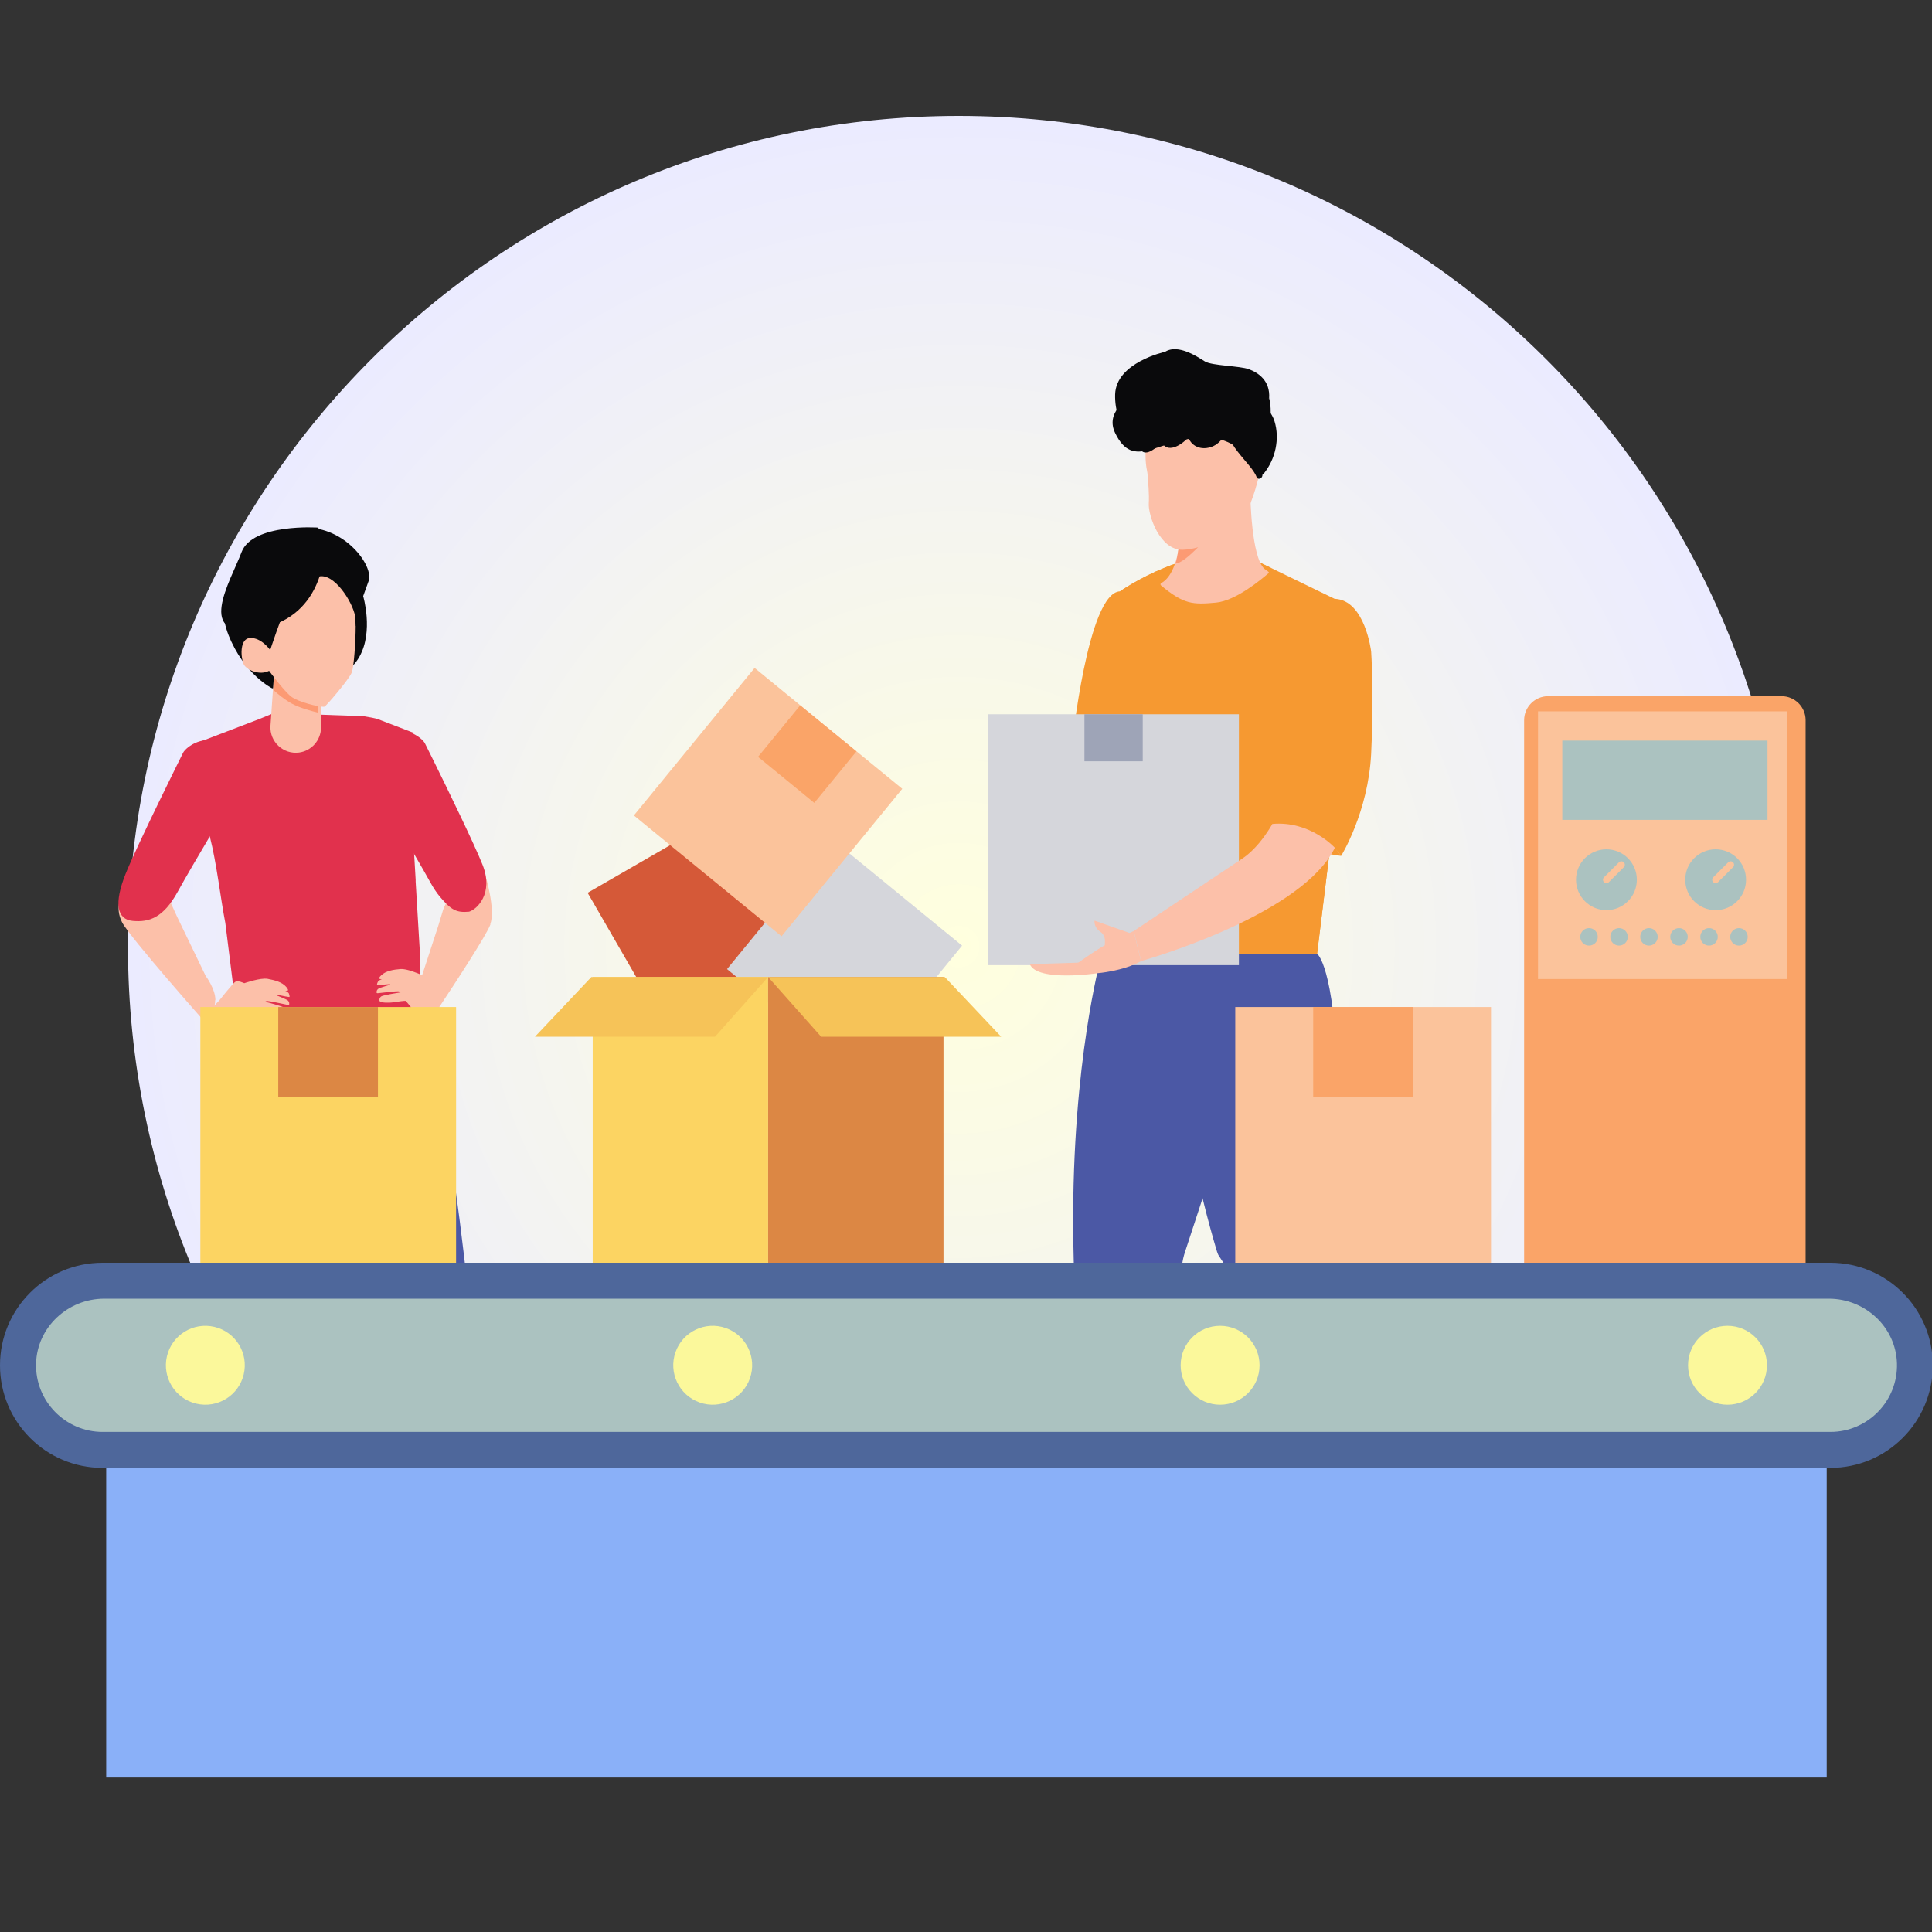 <svg width="200" height="200" viewBox="0 0 200 200" fill="none" xmlns="http://www.w3.org/2000/svg">
<rect x="0" y="0" width="200" height="200" fill="#333333" stroke="none"/>
<g clip-path="url(#clip0_693_9410)">
<path d="M99.248 184C146.745 184 185.248 145.497 185.248 98C185.248 50.504 146.745 12 99.248 12C51.752 12 13.248 50.504 13.248 98C13.248 145.497 51.752 184 99.248 184Z" fill="url(#paint0_radial_693_9410)"/>
<path d="M186.917 155.071H157.777V74.553C157.777 73.185 158.894 72.069 160.262 72.069H184.432C185.8 72.069 186.917 73.185 186.917 74.553V155.071Z" fill="#FAA468"/>
<path d="M184.965 73.638H159.215V101.349H184.965V73.638Z" fill="#FBC39B"/>
<path d="M165.4 96.984C165.4 97.487 164.998 97.889 164.495 97.889C163.992 97.889 163.59 97.487 163.59 96.984C163.59 96.481 163.992 96.079 164.495 96.079C164.998 96.079 165.4 96.481 165.4 96.984Z" fill="#ABC2C0"/>
<path d="M167.603 97.889C168.103 97.889 168.508 97.484 168.508 96.984C168.508 96.484 168.103 96.079 167.603 96.079C167.103 96.079 166.697 96.484 166.697 96.984C166.697 97.484 167.103 97.889 167.603 97.889Z" fill="#ABC2C0"/>
<path d="M170.7 97.889C171.2 97.889 171.605 97.484 171.605 96.984C171.605 96.484 171.2 96.079 170.7 96.079C170.2 96.079 169.795 96.484 169.795 96.984C169.795 97.484 170.2 97.889 170.7 97.889Z" fill="#ABC2C0"/>
<path d="M173.81 97.889C174.31 97.889 174.715 97.484 174.715 96.984C174.715 96.484 174.31 96.079 173.81 96.079C173.31 96.079 172.904 96.484 172.904 96.984C172.904 97.484 173.31 97.889 173.81 97.889Z" fill="#ABC2C0"/>
<path d="M176.919 97.889C177.419 97.889 177.824 97.484 177.824 96.984C177.824 96.484 177.419 96.079 176.919 96.079C176.419 96.079 176.014 96.484 176.014 96.984C176.014 97.484 176.419 97.889 176.919 97.889Z" fill="#ABC2C0"/>
<path d="M180.019 97.889C180.519 97.889 180.924 97.484 180.924 96.984C180.924 96.484 180.519 96.079 180.019 96.079C179.519 96.079 179.113 96.484 179.113 96.984C179.113 97.484 179.519 97.889 180.019 97.889Z" fill="#ABC2C0"/>
<path d="M177.603 94.218C179.342 94.218 180.752 92.808 180.752 91.07C180.752 89.331 179.342 87.921 177.603 87.921C175.865 87.921 174.455 89.331 174.455 91.07C174.455 92.808 175.865 94.218 177.603 94.218Z" fill="#ABC2C0"/>
<path d="M166.297 94.218C168.036 94.218 169.445 92.808 169.445 91.07C169.445 89.331 168.036 87.921 166.297 87.921C164.558 87.921 163.148 89.331 163.148 91.07C163.148 92.808 164.558 94.218 166.297 94.218Z" fill="#ABC2C0"/>
<path d="M177.603 91.422C177.513 91.422 177.422 91.391 177.352 91.321C177.211 91.18 177.211 90.959 177.352 90.818L178.901 89.269C179.042 89.128 179.263 89.128 179.404 89.269C179.544 89.41 179.544 89.631 179.404 89.772L177.855 91.321C177.784 91.391 177.694 91.422 177.603 91.422Z" fill="#FBC39B"/>
<path d="M166.297 91.422C166.206 91.422 166.115 91.391 166.045 91.321C165.904 91.18 165.904 90.959 166.045 90.818L167.594 89.269C167.735 89.128 167.956 89.128 168.097 89.269C168.238 89.41 168.238 89.631 168.097 89.772L166.548 91.321C166.478 91.391 166.387 91.422 166.297 91.422Z" fill="#FBC39B"/>
<path d="M182.972 76.666H161.729V84.874H182.972V76.666Z" fill="#ABC2C0"/>
<path d="M28.524 169.415L28.554 171.96L27.971 172.875L27.82 173.117C27.82 173.117 26.381 173.71 25.225 173.469C24.068 173.227 23.475 171.195 23.475 171.195L23.646 169.254L23.786 167.725L28.544 167.554L28.514 169.415H28.524Z" fill="#FCC0A9"/>
<path d="M48.733 170.391L47.818 170.864C47.818 170.864 46.822 170.944 45.424 170.864C45.383 170.864 45.333 170.864 45.293 170.864C44.026 170.743 43.885 169.969 43.885 169.969L43.985 168.359L48.502 168.198L48.622 168.872L48.723 169.476V170.401L48.733 170.391Z" fill="#FCC0A9"/>
<path d="M43.876 169.958C43.876 169.958 43.585 170.934 43.625 171.145C43.655 171.357 43.685 172.473 43.876 172.996C44.068 173.519 44.359 174.253 46.854 174.153C49.348 174.052 55.182 174.163 55.182 174.163C55.182 174.163 55.796 173.66 55.886 173.207C55.987 172.755 55.695 169.566 53.04 169.466C50.384 169.365 48.715 169.466 48.715 169.466C48.715 169.466 48.745 170.17 47.206 170.441C45.667 170.723 44.51 170.411 43.876 169.948V169.958Z" fill="#0A0A0C"/>
<path d="M23.568 171.376C23.568 171.376 23.276 172.352 23.316 172.563C23.346 172.775 23.377 173.891 23.568 174.414C23.759 174.937 24.051 175.671 26.545 175.571C29.04 175.47 34.873 175.581 34.873 175.581C34.873 175.581 35.487 175.078 35.578 174.625C35.678 174.173 35.386 170.984 32.731 170.884C30.076 170.783 28.406 170.884 28.406 170.884C28.406 170.884 28.436 171.588 26.897 171.859C25.358 172.141 24.201 171.829 23.568 171.366V171.376Z" fill="#0A0A0C"/>
<path d="M50.773 95.687C50.381 96.773 47.203 101.641 45.322 104.478C44.859 105.182 44.477 105.755 44.225 106.117C44.034 106.399 43.923 106.56 43.923 106.56C43.923 106.56 42.978 105.584 42.767 104.558C42.767 104.518 42.757 104.478 42.747 104.448C42.727 104.337 42.727 104.216 42.727 104.096C42.747 103.1 43.36 102.003 43.36 102.003L43.692 100.977L45.342 95.928L45.865 94.208C45.865 94.208 46.498 92.206 47.957 91.985C49.204 91.794 49.456 91.331 49.687 91.593C49.727 91.633 50.26 90.668 50.26 90.668C50.26 90.668 51.316 94.128 50.753 95.687H50.773Z" fill="#FCC0A9"/>
<path d="M48.559 94.379C47.262 94.5 46.709 94.219 45.532 92.82C45.2 92.418 44.868 91.925 44.536 91.322C43.037 88.586 38.219 80.569 38.219 80.569C38.219 80.569 37.726 77.672 39.688 76.234C41.659 74.806 43.691 76.345 43.993 76.958C43.993 76.958 44.355 77.682 44.908 78.799C46.356 81.736 49.102 87.379 49.957 89.531C51.134 92.499 49.354 94.158 48.559 94.379Z" fill="#E1314D"/>
<path d="M38.158 60.15L37.595 61.709C37.595 61.709 38.681 65.33 37.223 67.955C37.012 68.338 36.75 68.69 36.418 69.022C33.813 71.586 28.17 71.254 28.17 71.254C28.17 71.254 25.273 69.836 23.644 65.712C23.563 65.501 23.493 65.3 23.433 65.099C22.306 61.407 24.901 59.818 25.474 59.657C25.474 59.657 27.305 54.799 31.5 54.638C35.694 54.477 38.732 58.601 38.158 60.16V60.15Z" fill="#0A0A0C"/>
<path d="M49.083 147.75C48.882 151.32 48.791 164.557 48.782 167.585C48.782 167.987 48.782 168.208 48.782 168.208C48.782 168.208 48.238 168.631 47.051 168.882C45.855 169.134 43.893 168.591 43.893 168.591C43.893 168.591 43.35 165.1 43.048 163.662C42.736 162.234 41.318 154.066 41.047 151.914C40.775 149.771 41.66 144.802 41.66 144.802C41.047 144.169 40.232 141.986 39.93 140.759C39.618 139.542 36.993 127.361 36.651 125.691C36.299 124.022 36.098 124.806 36.098 124.806C36.098 124.806 32.054 142.237 32.225 146.522C32.396 150.817 31.239 156.44 30.666 158.582C30.234 160.192 29.67 164.447 29.419 166.488C29.328 167.172 29.278 167.615 29.278 167.615C29.278 167.615 28.011 169.134 25.868 169.134C23.726 169.134 22.66 167.555 22.66 167.555C22.66 167.555 23.263 155.997 23.263 153.664C23.263 151.33 23.555 145.325 23.555 145.325C23.555 145.325 23.384 142.992 23.263 141.473C23.152 139.954 23.555 128.528 23.434 128.025C23.313 127.522 21.583 122.473 21.473 118.298C21.402 115.784 22.287 112.495 22.991 110.292C23.092 109.98 23.183 109.688 23.273 109.427C23.555 108.592 23.776 108.029 23.826 107.898C23.826 107.878 23.836 107.868 23.836 107.868L26.894 103.11L43.31 102.688L44.265 108.371C44.376 108.702 44.477 109.055 44.587 109.427C44.718 109.899 44.849 110.402 44.979 110.935C47.092 119.566 48.631 135.448 48.631 135.448C48.631 135.448 49.325 143.696 49.093 147.739L49.083 147.75Z" fill="#4B58A5"/>
<path d="M44.498 110.392C42.004 111.951 38.292 111.599 38.292 111.599L33.937 111.398C24.954 110.744 22.812 109.135 22.812 109.135L24.17 102.295L23.325 95.546C22.832 93.021 22.42 89.299 21.715 86.584C21.585 86.081 21.444 85.608 21.283 85.185C20.297 82.51 20.217 76.978 20.217 76.978L20.911 76.706L26.503 74.564L26.896 74.413L28.344 73.819L36.27 74.091L37.618 74.141C38.211 74.232 38.835 74.342 39.137 74.453C39.147 74.453 39.157 74.453 39.167 74.463L42.808 75.861L42.828 87.66L43.029 91.07C43.029 91.07 43.029 91.16 43.029 91.2C43.029 91.221 43.029 91.251 43.029 91.271L43.442 98.171C43.442 98.171 43.422 102.818 43.814 104.236C44.206 105.654 45.494 109.748 44.488 110.392H44.498Z" fill="#E1314D"/>
<path d="M28.784 103.1C28.995 103.191 29.619 103.452 29.74 103.522C29.85 103.593 29.951 103.744 29.941 103.885C29.941 104.025 29.941 104.066 29.73 104.015C29.518 103.965 27.899 103.623 27.708 103.623C27.517 103.623 27.396 103.704 27.517 103.724C27.627 103.734 29.207 104.166 29.398 104.297C29.549 104.408 29.619 104.629 29.569 104.77C29.559 104.81 29.538 104.84 29.498 104.86C29.347 104.971 28.583 104.921 28.1 104.8C27.627 104.679 26.953 104.518 26.863 104.538C26.772 104.548 25.002 106.449 24.549 106.711C24.097 106.973 22.699 107.777 21.934 107.073C21.592 106.761 21.472 106.278 21.431 105.836C21.421 105.645 21.421 105.464 21.431 105.313C21.451 105.021 21.492 104.83 21.492 104.83L22.206 104.076L22.699 103.563C22.699 103.563 24.026 101.893 24.318 101.662C24.61 101.44 25.284 101.782 25.284 101.782C25.284 101.782 26.984 101.189 27.708 101.33C28.442 101.471 29.197 101.652 29.639 102.175C30.072 102.678 29.579 102.567 29.529 102.557C29.559 102.577 29.84 102.718 29.891 102.818C29.941 102.929 30.021 103.211 29.941 103.211C29.86 103.211 29.267 103.1 29.046 103.05C28.824 102.999 28.674 102.989 28.643 102.989C28.613 102.989 28.573 103.02 28.784 103.11V103.1Z" fill="#FCC0A9"/>
<path d="M33.231 75.298V69.233L28.483 68.116L28 75.127C27.89 76.777 29.318 78.114 30.957 77.903C32.255 77.732 33.231 76.616 33.231 75.308V75.298Z" fill="#FCC0A9"/>
<path d="M32.952 73.779C32.148 73.588 30.981 73.266 30.166 72.814C29.412 72.391 28.738 71.828 28.285 71.415L28.607 68.77L32.6 69.876L32.942 73.789L32.952 73.779Z" fill="#FC9A73"/>
<path d="M22.277 103.533C22.277 103.714 22.257 103.895 22.217 104.076C22.096 104.639 21.835 105.172 21.634 105.534C21.563 105.665 21.493 105.766 21.453 105.846C21.402 105.927 21.372 105.977 21.372 105.977C21.372 105.977 13.456 97.055 12.641 95.486C12.219 94.671 12.229 93.927 12.35 93.384C12.46 92.881 12.641 92.569 12.641 92.569L17.53 93.142L18.324 94.882L21.292 101.028C21.292 101.028 22.308 102.376 22.297 103.533H22.277Z" fill="#FCC0A9"/>
<path d="M18.948 77.933C18.948 77.933 14.16 87.549 12.983 90.506C11.806 93.474 12.068 95.184 13.748 95.334C15.418 95.485 16.906 95.033 18.405 92.297C19.904 89.561 24.722 81.544 24.722 81.544C24.722 81.544 25.214 78.647 23.253 77.209C21.282 75.781 19.25 77.32 18.948 77.933Z" fill="#E1314D"/>
<path d="M36.82 64.797C36.82 66.387 36.639 69.022 36.418 69.606C36.157 70.299 33.823 73.025 33.602 73.146C33.582 73.146 33.551 73.166 33.511 73.166C32.998 73.186 30.846 72.673 30.142 72.11C29.367 71.507 27.858 69.445 27.858 69.445C26.873 69.947 25.666 69.374 25.303 68.891C25.163 68.71 25.052 68.268 25.012 67.785C24.961 66.99 25.142 66.095 25.877 66.045C27.054 65.974 27.969 67.292 27.969 67.292C28.019 67.141 29.085 63.932 29.528 63.037C29.991 62.122 31.67 59.668 33.28 59.648C34.889 59.627 36.72 62.725 36.79 64.023C36.8 64.224 36.81 64.496 36.81 64.797H36.82Z" fill="#FCC0A9"/>
<path d="M45.362 104.306C45.362 104.367 45.342 104.417 45.332 104.477C45.181 105.111 44.728 105.664 44.366 106.207C44.316 106.177 44.276 106.147 44.235 106.117C44.175 106.077 44.115 106.036 44.074 106.006C43.843 105.845 43.27 105.161 42.787 104.558C42.375 104.065 42.033 103.622 41.992 103.612C41.902 103.592 41.228 103.673 40.735 103.753C40.252 103.833 39.478 103.803 39.337 103.673C39.327 103.673 39.317 103.652 39.307 103.642C39.216 103.502 39.307 103.23 39.498 103.129C39.699 103.019 41.308 102.747 41.419 102.737C41.53 102.737 41.419 102.637 41.228 102.616C41.047 102.596 39.407 102.777 39.186 102.808C38.965 102.838 38.985 102.797 38.985 102.657C38.985 102.516 39.106 102.375 39.226 102.315C39.347 102.254 40.001 102.053 40.222 101.983C40.443 101.912 40.393 101.882 40.373 101.882C40.343 101.882 40.192 101.882 39.971 101.902C39.749 101.932 39.136 101.993 39.055 101.973C38.975 101.963 39.075 101.691 39.146 101.59C39.206 101.49 39.498 101.379 39.528 101.359C39.478 101.359 38.985 101.419 39.458 100.967C39.95 100.494 40.725 100.373 41.469 100.313C42.093 100.263 43.33 100.776 43.712 100.957C43.793 100.987 43.833 101.007 43.833 101.007C43.833 101.007 44.537 100.725 44.809 100.987C44.879 101.057 45 101.218 45.151 101.43C45.111 101.53 45.08 101.631 45.1 101.741C45.171 102.315 45.332 102.908 45.372 103.502C45.392 103.763 45.392 104.025 45.352 104.286L45.362 104.306Z" fill="#FCC0A9"/>
<path d="M32.95 54.618C32.95 54.618 26.14 54.145 25.004 57.163C23.877 60.17 20.015 66.326 26.885 65.058C33.755 63.801 33.604 56.619 33.604 56.619" fill="#0A0A0C"/>
<path d="M47.214 104.247H20.74V130.721H47.214V104.247Z" fill="#FCD462"/>
<path d="M39.125 104.247H28.805V113.551H39.125V104.247Z" fill="#DC8744"/>
<path d="M146.592 160.191L147.366 162.062C147.366 162.062 150.786 162.836 151.571 160.191L150.947 158.793L146.592 160.191Z" fill="#FCC0A9"/>
<path d="M149.71 168.6L153.13 162.374L153.603 162.998L150.173 169.536H141.15V168.6H149.71Z" fill="#0A0A0C"/>
<path d="M144.73 166.105C144.73 166.105 146.38 163.903 146.843 161.951C146.893 161.76 147.074 161.629 147.275 161.66C148.06 161.77 149.971 161.851 151.52 160.272C151.631 160.161 151.822 160.181 151.902 160.312L153.129 162.364L149.709 168.59L144.73 166.095V166.105Z" fill="#0A0A0C"/>
<path d="M141.461 168.6C141.521 167.171 143.342 166.035 145.585 166.035C147.828 166.035 149.638 167.181 149.709 168.6H141.471H141.461Z" fill="#0A0A0C"/>
<path d="M120.338 163.309V165.18L115.158 165.331V162.997L120.338 163.309Z" fill="#FCC0A9"/>
<path d="M121.224 168.75H104.729V169.525H121.224V168.75Z" fill="#0A0A0C"/>
<path d="M110.332 166.629C110.332 166.629 115.16 162.837 116.085 165.17H120.471C120.873 165.17 121.185 165.512 121.155 165.914L120.903 168.751H110.01L110.322 166.629H110.332Z" fill="#0A0A0C"/>
<path d="M108.773 166.418C110.835 166.418 112.505 167.464 112.505 168.752H105.031C105.031 167.464 106.701 166.418 108.763 166.418H108.773Z" fill="#0A0A0C"/>
<path d="M110.963 77.239C110.963 77.239 112.593 61.306 115.952 61.215C119.322 61.115 117.169 77.389 117.169 77.389L110.953 77.239H110.963Z" fill="#F69931"/>
<path d="M121.092 98.713C121.092 100.474 121.152 102.234 121.273 103.974C121.685 110.311 122.751 116.346 123.777 120.993C124.019 122.099 124.26 123.125 124.492 124.061C125.085 126.475 125.598 128.265 125.87 129.181C125.92 129.341 125.96 129.472 125.99 129.583C126.041 129.764 126.121 129.935 126.232 130.086L146.158 160.513C150.05 161.76 151.609 159.115 151.609 159.115C151.559 158.954 151.509 158.783 151.458 158.622C147.385 145.626 140.022 130.146 138.503 127.008C138.322 126.636 138.242 126.213 138.252 125.801C139.137 106.81 137.568 101.047 136.773 99.377C136.522 98.854 136.351 98.734 136.351 98.734H121.102L121.092 98.713Z" fill="#4B58A5"/>
<path d="M111.104 127.209C111.104 129.382 111.175 131.665 111.285 134.049C111.285 134.049 111.688 138.706 112.231 144.308C113.036 152.597 114.152 162.937 114.705 163.309H120.62C120.62 163.309 122.772 139.148 122.33 132.339C122.269 131.414 122.38 130.478 122.672 129.603L124.13 125.157L124.372 124.413L124.482 124.071L124.663 123.508L125.126 122.079L127.379 102.173L127.771 98.734L121.022 98.422L114.233 98.11C114.233 98.11 114.192 98.231 114.132 98.482C113.87 99.438 113.166 102.224 112.503 106.599C111.748 111.558 111.044 118.549 111.094 127.219L111.104 127.209Z" fill="#4B58A5"/>
<path d="M113.932 98.713H136.342L137.67 87.93L140.375 65.903C140.567 64.303 139.732 62.754 138.283 62.05L131.574 58.791L129.814 57.936C123.749 55.753 115.963 61.205 115.963 61.205L113.942 98.713H113.932Z" fill="#F69931"/>
<path d="M117.16 98.713H136.352L137.669 87.931L117.16 98.713Z" fill="#F69931"/>
<path d="M113.932 98.713H116.879L131.564 58.791L129.804 57.936C123.739 55.753 115.953 61.205 115.953 61.205L113.932 98.713Z" fill="#F69931"/>
<path d="M138.21 61.99C138.21 61.99 133.07 70.399 130.586 85.335C130.586 85.335 135.877 84.561 138.834 88.605C138.834 88.605 141.64 84.088 141.942 78.023C142.254 71.958 141.942 67.442 141.942 67.442C141.942 67.442 141.318 62.151 138.21 61.99Z" fill="#F69931"/>
<path d="M138.834 88.605C138.834 88.605 131.36 87.67 130.586 85.336C130.626 85.286 136.088 84.522 138.834 88.605Z" fill="#F69931"/>
<path d="M129.44 51.369C129.44 51.369 129.531 57.635 130.889 58.882C130.999 58.983 131.452 59.224 131.341 59.315C130.627 59.938 127.942 62.192 125.87 62.383C123.466 62.604 122.54 62.564 120.186 60.602C120.106 60.532 120.116 60.401 120.217 60.351C120.74 60.089 122.007 59.033 122.218 54.869" fill="#FCC0A9"/>
<path d="M122.208 54.859C122.208 54.859 125.175 54.436 126.201 53.974C126.262 53.943 126.312 54.014 126.272 54.064C125.507 55.02 122.761 58.379 121.635 58.339C121.635 58.339 121.866 58.52 122.208 54.869V54.859Z" fill="#FC9A73"/>
<path d="M131.383 41.23C131.383 41.23 131.846 42.789 131.212 44.8C130.578 46.802 128.677 49.468 127.953 50.242L123.98 50.021L122.451 39.429L131.383 41.23Z" fill="#0A0A0C"/>
<path d="M128.746 41.712C128.746 41.712 123.687 41.964 122.369 41.29C121.051 40.616 118.849 38.403 120.176 36.804C121.504 35.205 123.989 36.965 124.733 37.417C125.477 37.87 128.354 37.87 129.289 38.222C130.225 38.574 131.512 39.379 131.381 41.24C131.381 41.24 130.245 41.682 128.746 41.722V41.712Z" fill="#0A0A0C"/>
<path d="M118.78 48.964C118.076 45.715 119.142 41.239 124.333 41.119C129.523 40.998 130.649 46.168 130.7 47.114C130.7 48.099 129.563 53.219 128.054 54.346C126.123 55.794 124.514 56.83 122.452 56.911C120.078 57.001 118.851 53.34 118.921 52.123C118.982 51.197 118.861 49.93 118.78 48.954V48.964Z" fill="#FCC0A9"/>
<path d="M119.17 41.642C118.144 42.879 117.57 44.408 117.922 45.776C117.882 46.007 117.892 46.229 117.983 46.41C118.486 47.416 119.622 46.45 120.266 45.776C120.839 46.943 122.207 46.158 123.012 45.293C123.294 46.027 123.998 46.49 124.913 46.379C126.271 46.218 126.955 44.961 127.327 43.774C127.347 43.774 127.377 43.764 127.397 43.754C126.211 45.645 129.54 47.878 130.083 49.387C130.204 49.719 130.636 49.538 130.676 49.266C130.676 49.216 130.697 49.176 130.697 49.125C130.747 49.105 130.787 49.075 130.827 49.025C132.024 47.556 132.507 45.434 131.934 43.593C131.572 42.447 130.415 41.33 129.218 41.662C128.554 36.975 120.638 37.83 119.18 41.642H119.17Z" fill="#0A0A0C"/>
<path d="M120.598 36.421C120.598 36.421 115.539 37.517 115.438 40.827C115.348 44.136 117.561 47.918 124.099 43.482" fill="#0A0A0C"/>
<path d="M130.236 49.548C130.236 49.548 129.199 45.172 124.522 45.293C119.845 45.424 117.341 48.783 115.439 44.82C113.528 40.867 122.631 38.785 122.631 38.785L127.5 39.419" fill="#0A0A0C"/>
<path d="M128.252 73.94H102.301V99.911H128.252V73.94Z" fill="#D5D6DB"/>
<path d="M118.295 73.94H112.26V78.808H118.295V73.94Z" fill="#9EA4B7"/>
<path d="M117.361 96.379L118.136 99.488C118.136 99.488 133.998 95.062 137.931 88.232C138.021 88.081 138.102 87.92 138.182 87.759C138.182 87.759 135.638 84.943 131.715 85.295C131.715 85.295 131.202 86.241 130.357 87.257C129.864 87.84 129.261 88.454 128.566 88.906C126.696 90.153 117.361 96.379 117.361 96.379Z" fill="#FCC0A9"/>
<path d="M111.516 99.659C111.586 99.659 111.647 99.639 111.707 99.599C112.069 99.337 113.518 98.321 114.373 97.849L114.383 97.386C114.383 97.014 114.212 96.662 113.9 96.45C113.196 95.968 113.306 95.304 113.306 95.304L116.927 96.581C117.189 96.46 117.35 96.39 117.35 96.39L118.124 99.498C116.233 100.544 113.618 100.745 113.618 100.745C113.618 100.745 107.382 101.681 106.607 99.81L111.506 99.659H111.516Z" fill="#FCC0A9"/>
<path d="M75.804 83.779L60.83 92.424L69.475 107.398L84.449 98.753L75.804 83.779Z" fill="#D55938"/>
<path d="M99.595 97.892L86.215 86.941L75.263 100.321L88.644 111.273L99.595 97.892Z" fill="#D5D6DB"/>
<path d="M93.404 81.656L78.117 69.144L65.618 84.415L80.905 96.927L93.404 81.656Z" fill="#FBC39B"/>
<path d="M88.658 77.784L82.836 73.018L78.472 78.35L84.294 83.115L88.658 77.784Z" fill="#FAA468"/>
<path d="M79.513 101.139H61.357V130.932H79.513V101.139Z" fill="#FCD462"/>
<path d="M97.671 101.139H79.516V130.932H97.671V101.139Z" fill="#DC8744"/>
<path d="M79.516 101.139H97.802L103.646 107.325H85.008L79.516 101.139Z" fill="#F6C358"/>
<path d="M79.515 101.139H61.219L55.375 107.325H74.013L79.515 101.139Z" fill="#F6C358"/>
<path d="M154.349 104.247H127.875V130.721H154.349V104.247Z" fill="#FBC39B"/>
<path d="M146.263 104.247H135.943V113.551H146.263V104.247Z" fill="#FAA468"/>
<path d="M189.472 130.72H10.612C4.751 130.72 0 135.471 0 141.332V141.342C0 147.203 4.751 151.954 10.612 151.954H189.472C195.332 151.954 200.083 147.203 200.083 141.342V141.332C200.083 135.471 195.332 130.72 189.472 130.72Z" fill="#4E679B"/>
<path d="M10.623 148.232C6.761 148.232 3.623 145.033 3.733 141.14C3.844 137.389 7.022 134.441 10.784 134.441H189.322C193.084 134.441 196.263 137.378 196.373 141.14C196.484 145.033 193.346 148.232 189.483 148.232H10.623Z" fill="#ABC2C0"/>
<path d="M178.83 145.416C181.085 145.416 182.914 143.587 182.914 141.332C182.914 139.076 181.085 137.248 178.83 137.248C176.574 137.248 174.746 139.076 174.746 141.332C174.746 143.587 176.574 145.416 178.83 145.416Z" fill="#FBF89B"/>
<path d="M126.304 145.416C128.56 145.416 130.388 143.587 130.388 141.332C130.388 139.076 128.56 137.248 126.304 137.248C124.049 137.248 122.221 139.076 122.221 141.332C122.221 143.587 124.049 145.416 126.304 145.416Z" fill="#FBF89B"/>
<path d="M77.633 142.683C78.38 140.555 77.26 138.225 75.131 137.478C73.003 136.732 70.672 137.852 69.926 139.98C69.179 142.108 70.299 144.439 72.428 145.185C74.556 145.932 76.886 144.812 77.633 142.683Z" fill="#FBF89B"/>
<path d="M25.231 142.271C25.749 140.076 24.39 137.876 22.194 137.358C19.999 136.84 17.8 138.2 17.282 140.395C16.764 142.59 18.123 144.789 20.318 145.307C22.513 145.825 24.713 144.466 25.231 142.271Z" fill="#FBF89B"/>
<path d="M189.1 151.953H10.994V184.01H189.1V151.953Z" fill="#8AB0F8"/>
</g>
<defs>
<radialGradient id="paint0_radial_693_9410" cx="0" cy="0" r="1" gradientUnits="userSpaceOnUse" gradientTransform="translate(99.248 98) scale(86)">
<stop stop-color="#FFFFDE"/>
<stop offset="1" stop-color="#EBEBFF"/>
</radialGradient>
<clipPath id="clip0_693_9410">
<rect width="200" height="200" fill="white"/>
</clipPath>
</defs>
</svg>
